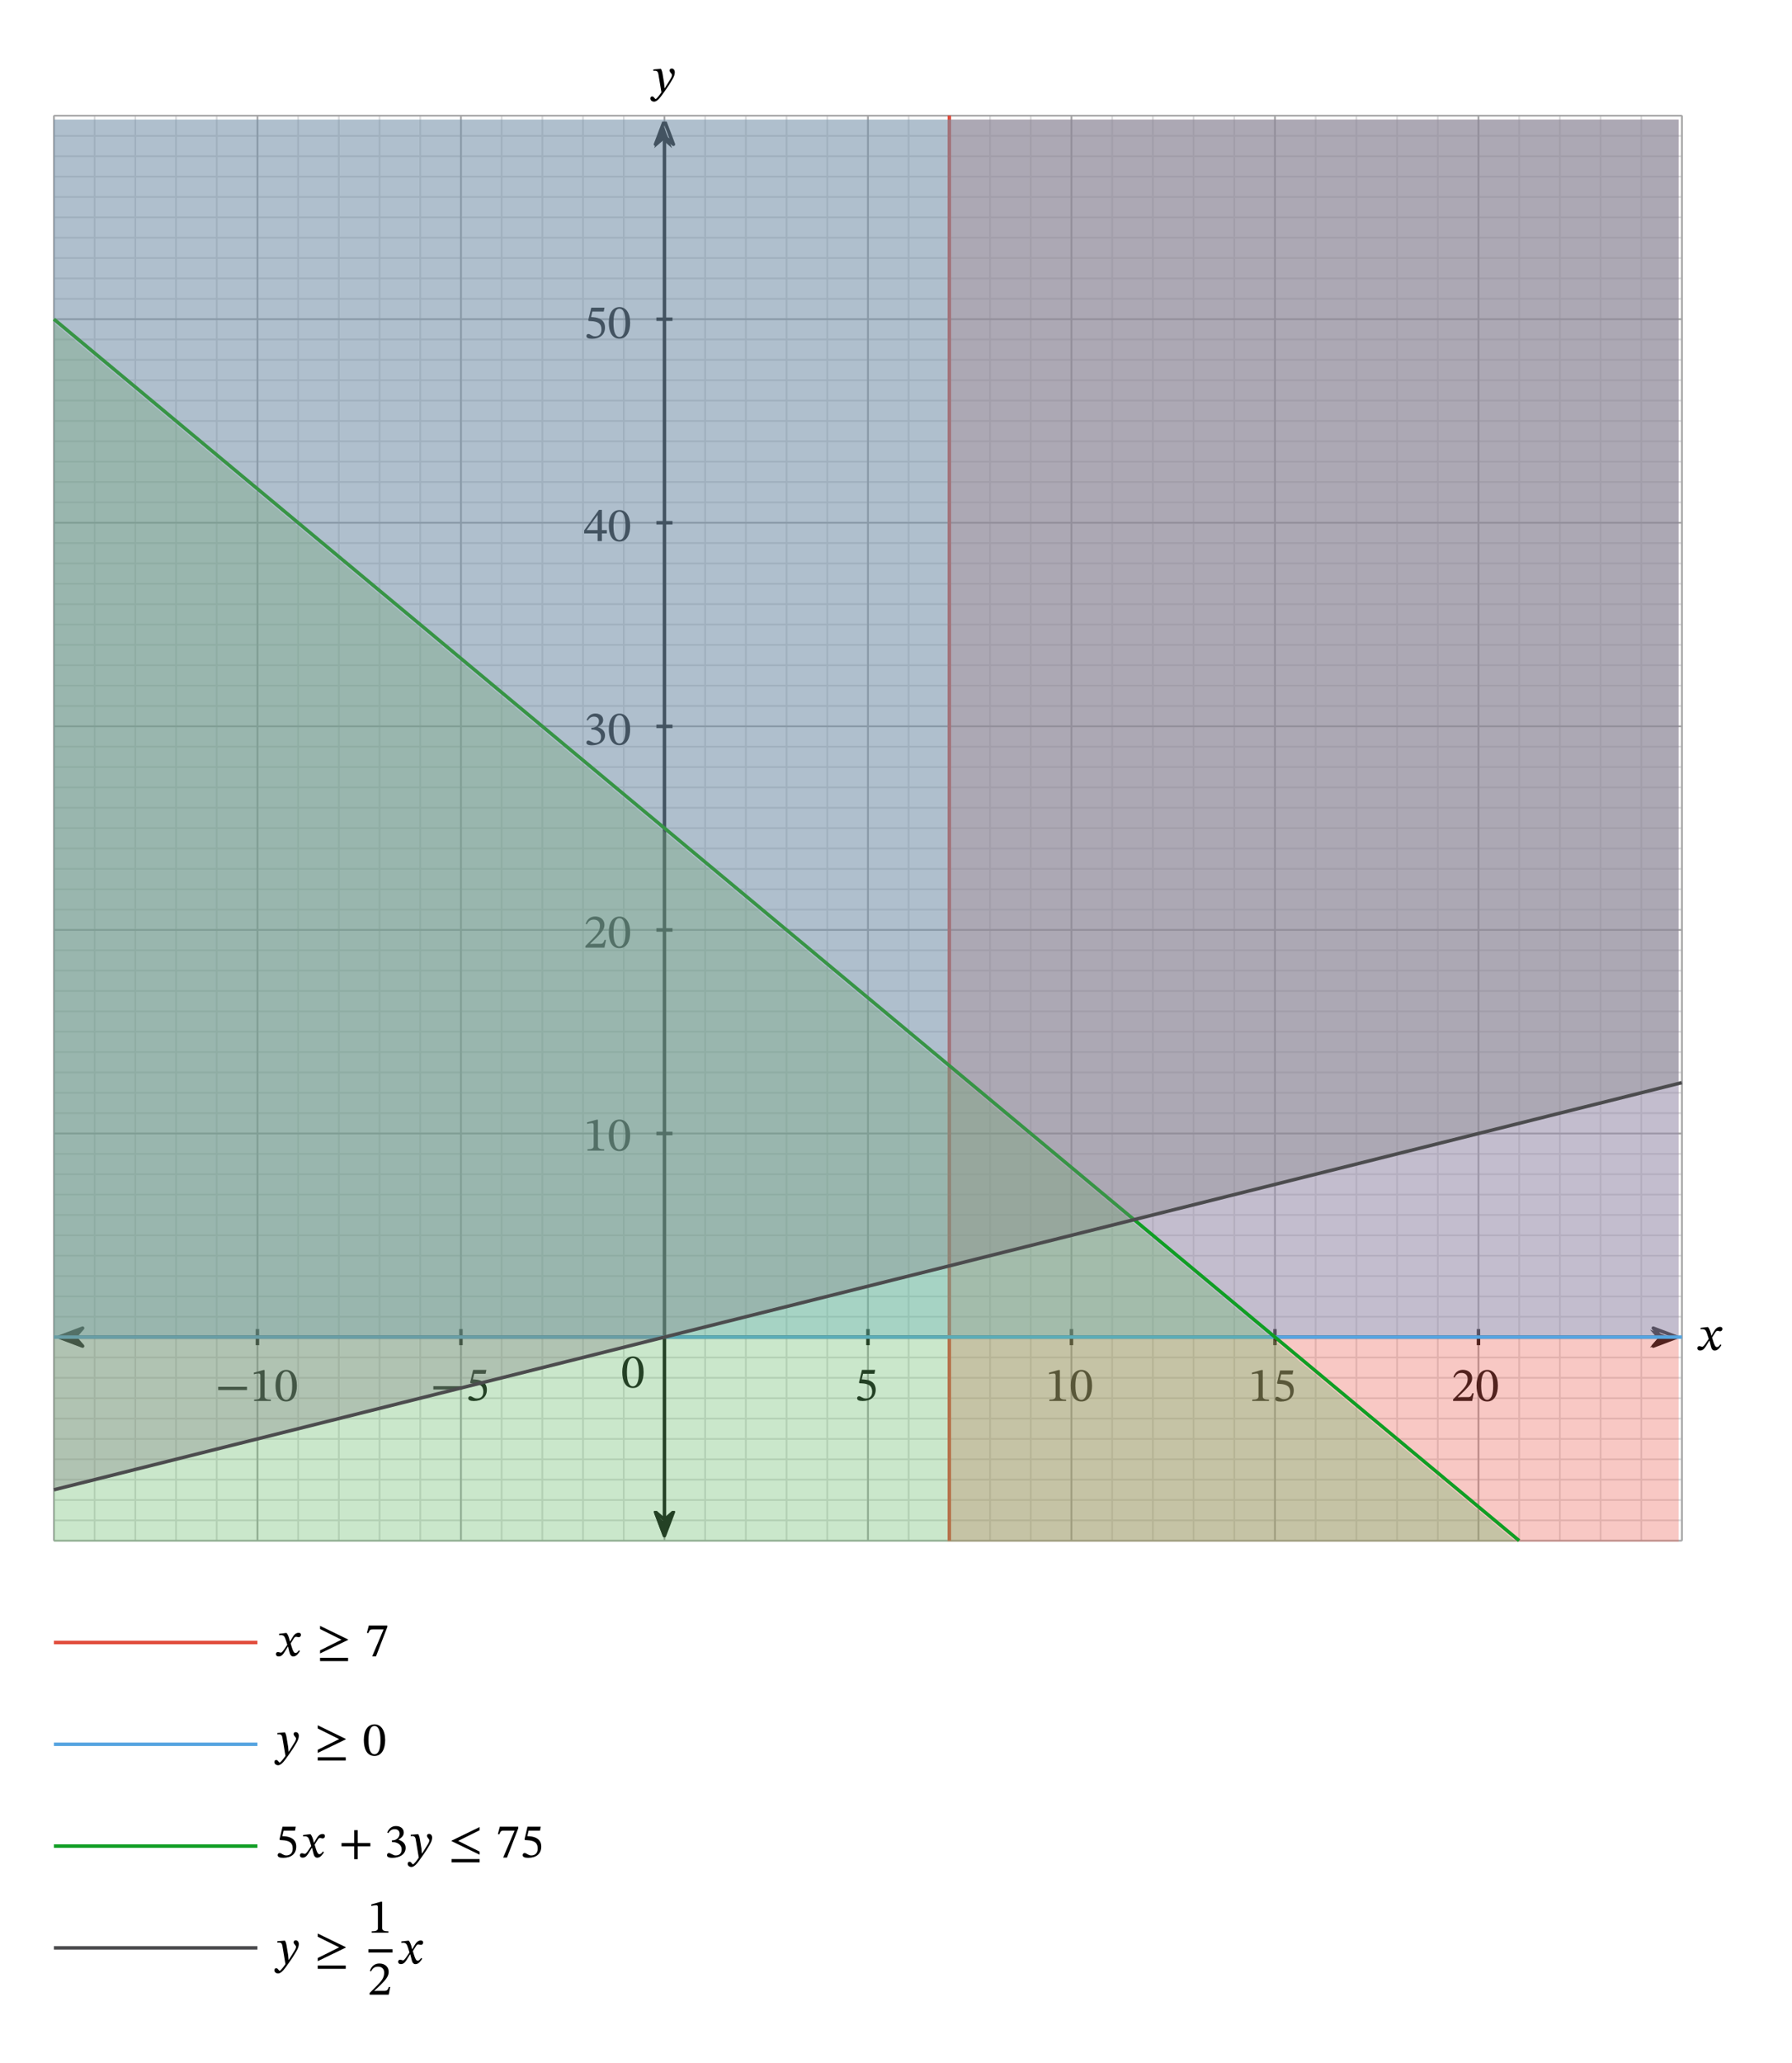 <svg width="412.9pt" height="633.587" viewBox="0 0 412.9 475.19" class="displayed_equation" xmlns="http://www.w3.org/2000/svg" xmlns:xlink="http://www.w3.org/1999/xlink">
  <defs>
    <clipPath id="svg925175137434tikz_00009f">
      <path d="M 1 1 L 6.781 1 L 6.781 8 L 1 8 Z M 1 1" />
    </clipPath>
    <clipPath id="svg925175137434tikz_00009b">
      <path d="M 1 0.316 L 8 0.316 L 8 6 L 1 6 Z M 1 0.316" />
    </clipPath>
    <clipPath id="svg925175137434tikz_00009g">
      <path d="M0 0H7V9H0z" />
    </clipPath>
    <clipPath id="svg925175137434tikz_00009d">
      <path d="M 1 0.316 L 8.762 0.316 L 8.762 6 L 1 6 Z M 1 0.316" />
    </clipPath>
    <clipPath id="svg925175137434tikz_00009c">
      <path d="M0 0H9V7H0z" />
    </clipPath>
    <clipPath id="svg925175137434tikz_00009h">
      <path d="M 1 1 L 6.781 1 L 6.781 8 L 1 8 Z M 1 1" />
    </clipPath>
    <clipPath id="svg925175137434tikz_00009a">
      <path d="M0 0H9V7H0z" />
    </clipPath>
    <clipPath id="svg925175137434tikz_00009e">
      <path d="M0 0H7V9H0z" />
    </clipPath>
    <g id="svg925175137434tikz_00009k" clip-path="url(#svg925175137434tikz_00009e)">
      <path d="M 3.785 6.973 L 5.852 1.504 L 3.785 3.309 L 1.723 1.504" />
      <g clip-path="url(#svg925175137434tikz_00009f)">
        <path d="M 1134.044 899.732 L 1149.381 940.324 L 1134.044 926.929 L 1118.735 940.324 Z M 1134.044 899.732" transform="matrix(.135 0 0 -.135 -149 128.19)" fill="none" stroke-width="5.916" stroke-linejoin="round" stroke="#000" stroke-miterlimit="10" />
      </g>
    </g>
    <g id="svg925175137434tikz_00009j" clip-path="url(#svg925175137434tikz_00009c)">
      <path d="M 7.633 3.312 L 2.164 1.25 L 3.969 3.312 L 2.164 5.379" />
      <g clip-path="url(#svg925175137434tikz_00009d)">
        <path d="M 2862.349 1238.644 L 2821.757 1253.952 L 2835.152 1238.644 L 2821.757 1223.306 Z M 2862.349 1238.644" transform="matrix(.135 0 0 -.135 -378 170.19)" fill="none" stroke-width="5.916" stroke-linejoin="round" stroke="#000" stroke-miterlimit="10" />
      </g>
    </g>
    <g id="svg925175137434tikz_00009i" clip-path="url(#svg925175137434tikz_00009a)">
      <path d="M 1.531 3.312 L 7 5.379 L 5.195 3.312 L 7 1.25" />
      <g clip-path="url(#svg925175137434tikz_00009b)">
        <path d="M 100.435 1238.644 L 141.027 1223.306 L 127.632 1238.644 L 141.027 1253.952 Z M 100.435 1238.644" transform="matrix(.135 0 0 -.135 -12 170.19)" fill="none" stroke-width="5.916" stroke-linejoin="round" stroke="#000" stroke-miterlimit="10" />
      </g>
    </g>
    <g id="svg925175137434tikz_00009l" clip-path="url(#svg925175137434tikz_00009g)">
      <path d="M 3.785 1.668 L 1.723 7.137 L 3.785 5.332 L 5.852 7.137" />
      <g clip-path="url(#svg925175137434tikz_00009h)">
        <path d="M 1134.044 3314.297 L 1118.735 3273.706 L 1134.044 3287.101 L 1149.381 3273.706 Z M 1134.044 3314.297" transform="matrix(.135 0 0 -.135 -149 448.19)" fill="none" stroke-width="5.916" stroke-linejoin="round" stroke="#000" stroke-miterlimit="10" />
      </g>
    </g>
  </defs>
  <path d="M 92.027 926.001 L 2870.786 926.001 M 92.027 960.736 L 2870.786 960.736 M 92.027 995.5 L 2870.786 995.5 M 92.027 1030.206 L 2870.786 1030.206 M 92.027 1064.969 L 2870.786 1064.969 M 92.027 1099.704 L 2870.786 1099.704 M 92.027 1134.439 L 2870.786 1134.439 M 92.027 1169.174 L 2870.786 1169.174 M 92.027 1203.909 L 2870.786 1203.909 M 92.027 1238.644 L 2870.786 1238.644 M 92.027 1273.378 L 2870.786 1273.378 M 92.027 1308.113 L 2870.786 1308.113 M 92.027 1342.848 L 2870.786 1342.848 M 92.027 1377.583 L 2870.786 1377.583 M 92.027 1412.318 L 2870.786 1412.318 M 92.027 1447.053 L 2870.786 1447.053 M 92.027 1481.788 L 2870.786 1481.788 M 92.027 1516.551 L 2870.786 1516.551 M 92.027 1551.257 L 2870.786 1551.257 M 92.027 1586.021 L 2870.786 1586.021 M 92.027 1620.756 L 2870.786 1620.756 M 92.027 1655.491 L 2870.786 1655.491 M 92.027 1690.226 L 2870.786 1690.226 M 92.027 1724.961 L 2870.786 1724.961 M 92.027 1759.695 L 2870.786 1759.695 M 92.027 1794.43 L 2870.786 1794.43 M 92.027 1829.165 L 2870.786 1829.165 M 92.027 1863.9 L 2870.786 1863.9 M 92.027 1898.635 L 2870.786 1898.635 M 92.027 1933.37 L 2870.786 1933.37 M 92.027 1968.104 L 2870.786 1968.104 M 92.027 2002.839 L 2870.786 2002.839 M 92.027 2037.574 L 2870.786 2037.574 M 92.027 2072.309 L 2870.786 2072.309 M 92.027 2107.044 L 2870.786 2107.044 M 92.027 2141.779 L 2870.786 2141.779 M 92.027 2176.543 L 2870.786 2176.543 M 92.027 2211.277 L 2870.786 2211.277 M 92.027 2246.012 L 2870.786 2246.012 M 92.027 2280.747 L 2870.786 2280.747 M 92.027 2315.482 L 2870.786 2315.482 M 92.027 2350.217 L 2870.786 2350.217 M 92.027 2384.952 L 2870.786 2384.952 M 92.027 2419.687 L 2870.786 2419.687 M 92.027 2454.421 L 2870.786 2454.421 M 92.027 2489.156 L 2870.786 2489.156 M 92.027 2523.891 L 2870.786 2523.891 M 92.027 2558.626 L 2870.786 2558.626 M 92.027 2593.361 L 2870.786 2593.361 M 92.027 2628.096 L 2870.786 2628.096 M 92.027 2662.83 L 2870.786 2662.83 M 92.027 2697.594 L 2870.786 2697.594 M 92.027 2732.3 L 2870.786 2732.3 M 92.027 2767.064 L 2870.786 2767.064 M 92.027 2801.799 L 2870.786 2801.799 M 92.027 2836.534 L 2870.786 2836.534 M 92.027 2871.269 L 2870.786 2871.269 M 92.027 2906.003 L 2870.786 2906.003 M 92.027 2940.738 L 2870.786 2940.738 M 92.027 2975.473 L 2870.786 2975.473 M 92.027 3010.208 L 2870.786 3010.208 M 92.027 3044.943 L 2870.786 3044.943 M 92.027 3079.678 L 2870.786 3079.678 M 92.027 3114.413 L 2870.786 3114.413 M 92.027 3149.147 L 2870.786 3149.147 M 92.027 3183.882 L 2870.786 3183.882 M 92.027 3218.617 L 2870.786 3218.617 M 92.027 3253.352 L 2870.786 3253.352 M 92.027 3288.087 L 2870.786 3288.087 M 92.027 891.295 L 92.027 3322.706 M 161.497 891.295 L 161.497 3322.706 M 230.966 891.295 L 230.966 3322.706 M 300.436 891.295 L 300.436 3322.706 M 369.906 891.295 L 369.906 3322.706 M 439.376 891.295 L 439.376 3322.706 M 508.845 891.295 L 508.845 3322.706 M 578.315 891.295 L 578.315 3322.706 M 647.785 891.295 L 647.785 3322.706 M 717.254 891.295 L 717.254 3322.706 M 786.724 891.295 L 786.724 3322.706 M 856.194 891.295 L 856.194 3322.706 M 925.634 891.295 L 925.634 3322.706 M 995.104 891.295 L 995.104 3322.706 M 1064.603 891.295 L 1064.603 3322.706 M 1134.044 891.295 L 1134.044 3322.706 M 1203.513 891.295 L 1203.513 3322.706 M 1272.983 891.295 L 1272.983 3322.706 M 1342.453 891.295 L 1342.453 3322.706 M 1411.922 891.295 L 1411.922 3322.706 M 1481.392 891.295 L 1481.392 3322.706 M 1550.862 891.295 L 1550.862 3322.706 M 1620.331 891.295 L 1620.331 3322.706 M 1689.801 891.295 L 1689.801 3322.706 M 1759.271 891.295 L 1759.271 3322.706 M 1828.741 891.295 L 1828.741 3322.706 M 1898.21 891.295 L 1898.21 3322.706 M 1967.68 891.295 L 1967.68 3322.706 M 2037.121 891.295 L 2037.121 3322.706 M 2106.59 891.295 L 2106.59 3322.706 M 2176.06 891.295 L 2176.06 3322.706 M 2245.53 891.295 L 2245.53 3322.706 M 2315 891.295 L 2315 3322.706 M 2384.469 891.295 L 2384.469 3322.706 M 2453.939 891.295 L 2453.939 3322.706 M 2523.409 891.295 L 2523.409 3322.706 M 2592.878 891.295 L 2592.878 3322.706 M 2662.348 891.295 L 2662.348 3322.706 M 2731.818 891.295 L 2731.818 3322.706 M 2801.287 891.295 L 2801.287 3322.706 M 2870.757 891.295 L 2870.757 3322.706" transform="matrix(.135 0 0 -.135 0 475.19)" fill="none" stroke-width="2.958" stroke-linejoin="round" stroke="#dbdbdc" stroke-miterlimit="10" />
  <path d="M 92.027 891.295 L 2870.786 891.295 M 92.027 1238.644 L 2870.786 1238.644 M 92.027 1585.992 L 2870.786 1585.992 M 92.027 1933.341 L 2870.786 1933.341 M 92.027 2280.689 L 2870.786 2280.689 M 92.027 2628.009 L 2870.786 2628.009 M 92.027 2975.357 L 2870.786 2975.357 M 92.027 3322.59 L 2870.786 3322.59 M 92.027 891.295 L 92.027 3322.706 M 439.376 891.295 L 439.376 3322.706 M 786.695 891.295 L 786.695 3322.706 M 1134.044 891.295 L 1134.044 3322.706 M 1481.392 891.295 L 1481.392 3322.706 M 1828.741 891.295 L 1828.741 3322.706 M 2176.089 891.295 L 2176.089 3322.706 M 2523.438 891.295 L 2523.438 3322.706 M 2870.67 891.295 L 2870.67 3322.706" transform="matrix(.135 0 0 -.135 0 475.19)" fill="none" stroke-width="2.958" stroke-linejoin="round" stroke="#a5a5a6" stroke-miterlimit="10" />
  <path d="M 439.376 1224.871 L 439.376 1252.416" transform="matrix(.135 0 0 -.135 0 475.19)" fill="none" stroke-width="5.916" stroke-linejoin="round" stroke="#000" stroke-miterlimit="10" />
  <path d="M50.27 320.172L56.914 320.172 56.914 319.414 50.27 319.414zM62.41 322.68L62.41 322.367C61.387 322.367 60.973 322.168 60.973 321.621L60.973 315.555 60.648 315.555 58.488 316.168 58.488 316.539C58.832 316.426 59.402 316.359 59.625 316.359 59.902 316.359 59.992 316.516 59.992 316.906L59.992 321.621C59.992 322.18 59.602 322.367 58.555 322.367L58.555 322.68 62.41 322.68M68.402 319.145C68.402 316.848 67.402 315.523 65.965 315.523 64.348 315.523 63.488 316.996 63.488 319.113 63.488 321.086 64.145 322.805 65.941 322.805 67.688 322.805 68.402 321.051 68.402 319.145zM67.324 319.215C67.324 321.355 66.82 322.402 65.941 322.402 65.047 322.402 64.559 321.332 64.559 319.168 64.559 316.961 65.047 315.902 65.93 315.902 66.844 315.902 67.324 316.949 67.324 319.215" />
  <path d="M 786.724 1224.871 L 786.724 1252.416" transform="matrix(.135 0 0 -.135 0 475.19)" fill="none" stroke-width="5.916" stroke-linejoin="round" stroke="#000" stroke-miterlimit="10" />
  <path d="M99.848 320.039L106.492 320.039 106.492 319.277 99.848 319.277zM111.891 316.426L112.07 315.523 109.016 315.523 108.324 318.434 108.457 318.598C108.613 318.598 108.668 318.598 108.957 318.621 110.496 318.699 111.367 319.156 111.367 320.551 111.367 321.711 110.664 322.133 109.875 322.133 109.16 322.133 108.793 321.586 108.344 321.586 108.066 321.586 107.898 321.812 107.898 322.066 107.898 322.477 108.324 322.691 109.18 322.691 110.953 322.691 112.18 321.82 112.18 320.102 112.18 318.355 110.809 317.828 109.496 317.73L108.969 317.695 109.27 316.426 111.891 316.426" />
  <path d="M 1481.392 1224.871 L 1481.392 1252.416" transform="matrix(.135 0 0 -.135 0 475.19)" fill="none" stroke-width="5.916" stroke-linejoin="round" stroke="#000" stroke-miterlimit="10" />
  <path d="M 201.484 316.426 L 201.66 315.523 L 198.609 315.523 L 197.918 318.434 L 198.051 318.598 C 198.203 318.598 198.262 318.598 198.551 318.621 C 200.09 318.699 200.957 319.156 200.957 320.551 C 200.957 321.711 200.258 322.133 199.465 322.133 C 198.75 322.133 198.383 321.586 197.938 321.586 C 197.66 321.586 197.492 321.812 197.492 322.066 C 197.492 322.477 197.918 322.691 198.773 322.691 C 200.547 322.691 201.773 321.82 201.773 320.102 C 201.773 318.355 200.402 317.828 199.086 317.73 L 198.562 317.695 L 198.863 316.426 L 201.484 316.426" />
  <path d="M 1828.741 1224.871 L 1828.741 1252.416" transform="matrix(.135 0 0 -.135 0 475.19)" fill="none" stroke-width="5.916" stroke-linejoin="round" stroke="#000" stroke-miterlimit="10" />
  <path d="M245.641 322.68L245.641 322.367C244.613 322.367 244.203 322.168 244.203 321.621L244.203 315.555 243.879 315.555 241.715 316.168 241.715 316.539C242.062 316.426 242.629 316.359 242.852 316.359 243.129 316.359 243.223 316.516 243.223 316.906L243.223 321.621C243.223 322.18 242.828 322.367 241.785 322.367L241.785 322.68 245.641 322.68M251.629 319.145C251.629 316.848 250.629 315.523 249.191 315.523 247.574 315.523 246.715 316.996 246.715 319.113 246.715 321.086 247.371 322.805 249.168 322.805 250.918 322.805 251.629 321.051 251.629 319.145zM250.551 319.215C250.551 321.355 250.047 322.402 249.168 322.402 248.273 322.402 247.785 321.332 247.785 319.168 247.785 316.961 248.273 315.902 249.156 315.902 250.07 315.902 250.551 316.949 250.551 319.215" />
  <path d="M 2176.06 1224.871 L 2176.06 1252.416" transform="matrix(.135 0 0 -.135 0 475.19)" fill="none" stroke-width="5.916" stroke-linejoin="round" stroke="#000" stroke-miterlimit="10" />
  <path d="M292.391 322.68L292.391 322.367C291.363 322.367 290.953 322.168 290.953 321.621L290.953 315.555 290.625 315.555 288.465 316.168 288.465 316.539C288.812 316.426 289.379 316.359 289.602 316.359 289.879 316.359 289.973 316.516 289.973 316.906L289.973 321.621C289.973 322.18 289.578 322.367 288.535 322.367L288.535 322.68 292.391 322.68M297.812 316.562L297.992 315.656 294.938 315.656 294.246 318.566 294.379 318.734C294.535 318.734 294.59 318.734 294.879 318.754 296.418 318.832 297.289 319.289 297.289 320.684 297.289 321.844 296.586 322.27 295.797 322.27 295.082 322.27 294.715 321.723 294.266 321.723 293.988 321.723 293.82 321.945 293.82 322.199 293.82 322.613 294.246 322.824 295.102 322.824 296.875 322.824 298.102 321.957 298.102 320.238 298.102 318.488 296.73 317.965 295.418 317.863L294.891 317.828 295.191 316.562 297.812 316.562" />
  <path d="M 2523.409 1224.871 L 2523.409 1252.416" transform="matrix(.135 0 0 -.135 0 475.19)" fill="none" stroke-width="5.916" stroke-linejoin="round" stroke="#000" stroke-miterlimit="10" />
  <path d="M339.562 320.898L339.238 320.898C338.984 321.566 338.84 321.801 338.246 321.801L336.699 321.801 335.918 321.836 335.918 321.777 337.387 320.383C338.57 319.191 339.207 318.422 339.207 317.43 339.207 316.258 338.324 315.504 337.066 315.504 335.984 315.504 335.227 316.125 334.879 317.207L335.148 317.316C335.562 316.484 336.051 316.227 336.773 316.227 337.633 316.227 338.168 316.762 338.168 317.598 338.168 318.766 337.609 319.469 336.508 320.605L334.812 322.301 334.812 322.68 339.207 322.68 339.562 320.898M345.129 319.145C345.129 316.848 344.129 315.523 342.691 315.523 341.074 315.523 340.215 316.996 340.215 319.113 340.215 321.086 340.871 322.805 342.668 322.805 344.418 322.805 345.129 321.051 345.129 319.145zM344.051 319.215C344.051 321.355 343.547 322.402 342.668 322.402 341.773 322.402 341.285 321.332 341.285 319.168 341.285 316.961 341.773 315.902 342.656 315.902 343.57 315.902 344.051 316.949 344.051 319.215" />
  <path d="M 1120.271 1585.992 L 1147.816 1585.992" transform="matrix(.135 0 0 -.135 0 475.19)" fill="none" stroke-width="5.916" stroke-linejoin="round" stroke="#000" stroke-miterlimit="10" />
  <path d="M139.207 265.016L139.207 264.707C138.18 264.707 137.77 264.504 137.77 263.957L137.77 257.895 137.445 257.895 135.281 258.508 135.281 258.875C135.629 258.762 136.195 258.695 136.418 258.695 136.695 258.695 136.789 258.855 136.789 259.242L136.789 263.957C136.789 264.516 136.395 264.707 135.352 264.707L135.352 265.016 139.207 265.016M145.195 261.484C145.195 259.188 144.195 257.859 142.758 257.859 141.141 257.859 140.281 259.332 140.281 261.449 140.281 263.422 140.938 265.141 142.734 265.141 144.484 265.141 145.195 263.391 145.195 261.484zM144.117 261.551C144.117 263.691 143.613 264.738 142.734 264.738 141.84 264.738 141.352 263.668 141.352 261.508 141.352 259.297 141.84 258.238 142.723 258.238 143.637 258.238 144.117 259.289 144.117 261.551" />
  <path d="M 1120.271 1933.312 L 1147.816 1933.312" transform="matrix(.135 0 0 -.135 0 475.19)" fill="none" stroke-width="5.916" stroke-linejoin="round" stroke="#000" stroke-miterlimit="10" />
  <path d="M139.629 216.484L139.309 216.484C139.051 217.152 138.906 217.387 138.312 217.387L136.766 217.387 135.984 217.422 135.984 217.363 137.453 215.969C138.637 214.781 139.273 214.008 139.273 213.016 139.273 211.848 138.391 211.09 137.133 211.09 136.051 211.09 135.293 211.711 134.945 212.793L135.215 212.906C135.629 212.07 136.117 211.812 136.84 211.812 137.699 211.812 138.234 212.348 138.234 213.184 138.234 214.355 137.68 215.059 136.574 216.195L134.879 217.891 134.879 218.266 139.273 218.266 139.629 216.484M145.195 214.734C145.195 212.438 144.195 211.109 142.758 211.109 141.141 211.109 140.281 212.582 140.281 214.699 140.281 216.672 140.938 218.391 142.734 218.391 144.484 218.391 145.195 216.641 145.195 214.734zM144.117 214.801C144.117 216.941 143.613 217.988 142.734 217.988 141.84 217.988 141.352 216.918 141.352 214.758 141.352 212.547 141.84 211.488 142.723 211.488 143.637 211.488 144.117 212.539 144.117 214.801" />
  <path d="M 1120.271 2280.66 L 1147.816 2280.66" transform="matrix(.135 0 0 -.135 0 475.19)" fill="none" stroke-width="5.916" stroke-linejoin="round" stroke="#000" stroke-miterlimit="10" />
  <path d="M135.414 165.969C135.793 165.375 136.207 165.062 136.875 165.062 137.566 165.062 138.012 165.441 138.012 166.098 138.012 167 137.223 167.617 136.461 167.617L136.254 167.617 136.254 168.039 136.473 168.039C137.543 168.039 138.492 168.695 138.492 169.691 138.492 170.785 137.812 171.105 137.109 171.105 136.84 171.105 136.688 171.062 136.207 170.812 135.816 170.613 135.727 170.559 135.551 170.559 135.258 170.559 135.113 170.812 135.113 171.051 135.113 171.34 135.359 171.664 136.363 171.664 137.992 171.664 139.406 170.883 139.406 169.355 139.406 168.363 138.66 167.773 137.77 167.492L137.77 167.457C138.469 167.016 138.973 166.602 138.973 165.832 138.973 164.984 138.312 164.34 137.176 164.34 136.262 164.34 135.57 164.852 135.16 165.82L135.414 165.969M145.195 167.984C145.195 165.688 144.195 164.359 142.758 164.359 141.141 164.359 140.281 165.832 140.281 167.949 140.281 169.922 140.938 171.641 142.734 171.641 144.484 171.641 145.195 169.891 145.195 167.984zM144.117 168.051C144.117 170.191 143.613 171.238 142.734 171.238 141.84 171.238 141.352 170.168 141.352 168.008 141.352 165.797 141.84 164.738 142.723 164.738 143.637 164.738 144.117 165.789 144.117 168.051" />
  <path d="M 1120.271 2628.009 L 1147.816 2628.009" transform="matrix(.135 0 0 -.135 0 475.19)" fill="none" stroke-width="5.916" stroke-linejoin="round" stroke="#000" stroke-miterlimit="10" />
  <path d="M139.82 122.871L139.82 122.102 138.68 122.102 138.68 117.441 138 117.441 134.602 122.172 134.602 122.871 137.691 122.871 137.691 124.633 138.68 124.633 138.68 122.871zM137.691 122.102L135.215 122.102 135.215 122.059 137.645 118.66 137.691 118.66 137.691 122.102M145.195 121.098C145.195 118.801 144.195 117.477 142.758 117.477 141.141 117.477 140.281 118.949 140.281 121.066 140.281 123.039 140.938 124.754 142.734 124.754 144.484 124.754 145.195 123.004 145.195 121.098zM144.117 121.168C144.117 123.309 143.613 124.355 142.734 124.355 141.84 124.355 141.352 123.281 141.352 121.121 141.352 118.914 141.84 117.855 142.723 117.855 143.637 117.855 144.117 118.902 144.117 121.168" />
  <path d="M 1120.271 2975.328 L 1147.816 2975.328" transform="matrix(.135 0 0 -.135 0 475.19)" fill="none" stroke-width="5.916" stroke-linejoin="round" stroke="#000" stroke-miterlimit="10" />
  <path d="M139.105 71.766L139.285 70.859 136.23 70.859 135.539 73.77 135.672 73.938C135.828 73.938 135.883 73.938 136.172 73.957 137.711 74.035 138.582 74.492 138.582 75.887 138.582 77.047 137.879 77.473 137.086 77.473 136.375 77.473 136.008 76.926 135.559 76.926 135.281 76.926 135.113 77.148 135.113 77.402 135.113 77.816 135.539 78.027 136.395 78.027 138.168 78.027 139.395 77.156 139.395 75.441 139.395 73.691 138.023 73.168 136.711 73.066L136.184 73.031 136.484 71.766 139.105 71.766M145.195 74.348C145.195 72.051 144.195 70.727 142.758 70.727 141.141 70.727 140.281 72.199 140.281 74.316 140.281 76.289 140.938 78.004 142.734 78.004 144.484 78.004 145.195 76.254 145.195 74.348zM144.117 74.418C144.117 76.559 143.613 77.605 142.734 77.605 141.84 77.605 141.352 76.531 141.352 74.371 141.352 72.164 141.84 71.105 142.723 71.105 143.637 71.105 144.117 72.152 144.117 74.418" />
  <path d="M 129.11 1238.644 L 2833.674 1238.644" transform="matrix(.135 0 0 -.135 0 475.19)" fill="none" stroke-width="5.916" stroke-linejoin="round" stroke="#000" stroke-miterlimit="10" />
  <use xlink:href="#svg925175137434tikz_00009i" transform="translate(12 305)" />
  <use xlink:href="#svg925175137434tikz_00009j" transform="translate(378 305)" />
  <path d="M 394.352 307.637 L 394.316 307.637 L 394.184 307.066 C 394.027 306.469 393.816 305.977 393.551 305.664 L 393.383 305.664 L 391.832 305.844 L 391.832 306.176 C 391.832 306.176 392 306.141 392.176 306.141 C 392.914 306.133 393.105 306.434 393.402 307.371 L 393.715 308.383 L 392.914 309.555 C 392.477 310.176 392.277 310.191 392.234 310.191 C 392.043 310.191 391.777 310.047 391.531 310.047 C 391.262 310.047 391.098 310.289 391.098 310.512 C 391.098 310.793 391.262 311.059 391.742 311.059 C 392.414 311.059 392.777 310.535 393.137 309.957 L 393.852 308.797 L 393.895 308.797 L 394.172 309.922 C 394.328 310.648 394.574 311.07 395.09 311.07 C 395.848 311.07 396.312 310.312 396.637 309.82 L 396.402 309.645 C 396.102 310.047 395.891 310.27 395.602 310.27 C 395.254 310.27 395.031 309.855 394.719 308.832 L 394.484 308.07 L 395.168 306.992 C 395.355 306.68 395.512 306.52 395.77 306.52 C 395.91 306.52 396.168 306.633 396.348 306.633 C 396.648 306.633 396.859 306.379 396.859 306.109 C 396.859 305.797 396.727 305.617 396.305 305.617 C 395.645 305.617 395.199 306.164 394.898 306.699 L 394.352 307.637" />
  <path d="M 1134.044 928.407 L 1134.044 3285.622" transform="matrix(.135 0 0 -.135 0 475.19)" fill="none" stroke-width="5.916" stroke-linejoin="round" stroke="#000" stroke-miterlimit="10" />
  <use xlink:href="#svg925175137434tikz_00009k" transform="translate(149 347)" />
  <use xlink:href="#svg925175137434tikz_00009l" transform="translate(149 27)" />
  <path d="M152.75 17.539C152.613 16.648 152.535 16.293 152.293 15.867L152.125 15.867 150.543 15.992 150.543 16.312C150.543 16.312 150.777 16.293 150.93 16.293 151.609 16.293 151.664 16.836 151.746 17.34L152.402 21.266C152.09 21.742 151.285 22.801 151.078 22.801 150.828 22.801 150.707 22.211 150.285 22.211 150.027 22.211 149.848 22.355 149.848 22.691 149.848 23.102 150.242 23.414 150.707 23.414 151.555 23.414 152.336 22.156 153.172 20.996 153.754 20.191 154.387 19.234 154.988 18.176 155.348 17.574 155.48 17.074 155.48 16.637 155.48 16.156 155.191 15.789 154.777 15.789 154.453 15.789 154.285 15.992 154.285 16.223 154.285 16.648 154.832 16.961 154.832 17.25 154.832 17.52 154.734 17.785 154.465 18.223L153.184 20.285 153.117 20.285 153.016 19.168 152.75 17.539M148.297 316.047C148.297 313.75 147.293 312.422 145.855 312.422 144.238 312.422 143.379 313.895 143.379 316.016 143.379 317.988 144.035 319.703 145.832 319.703 147.582 319.703 148.297 317.953 148.297 316.047zM147.215 316.113C147.215 318.254 146.711 319.305 145.832 319.305 144.941 319.305 144.449 318.23 144.449 316.07 144.449 313.863 144.941 312.805 145.82 312.805 146.734 312.805 147.215 313.852 147.215 316.113" />
  <path d="M 218.301 355.109 L 386.77 355.109 L 386.77 27.535 L 218.301 27.535 Z M 218.301 355.109" fill="#ec6258" fill-opacity=".35" />
  <path d="M 1620.331 891.295 L 1620.331 3322.706" transform="matrix(.135 0 0 -.135 0 475.19)" fill="none" stroke-width="5.916" stroke-linejoin="round" stroke="#e14b3b" stroke-miterlimit="10" />
  <path d="M 12.398 308.312 L 386.77 308.312 L 386.77 27.535 L 12.398 27.535 Z M 12.398 308.312" fill="#62aadf" fill-opacity=".35" />
  <path d="M 92.027 1238.644 L 2870.786 1238.644" transform="matrix(.135 0 0 -.135 0 475.19)" fill="none" stroke-width="5.916" stroke-linejoin="round" stroke="#55a4e0" stroke-miterlimit="10" />
  <path d="M 12.402 74.332 L 15.781 77.145 L 16.453 77.707 L 19.832 80.52 L 20.504 81.082 L 21.18 81.645 L 21.855 82.211 L 22.531 82.77 L 23.207 83.336 L 23.883 83.895 L 24.559 84.461 L 25.23 85.02 L 25.906 85.582 L 26.582 86.148 L 29.285 88.398 L 29.957 88.961 L 33.336 91.773 L 34.008 92.336 L 38.062 95.711 L 38.734 96.277 L 39.41 96.836 L 40.086 97.402 L 40.762 97.961 L 41.438 98.527 L 42.109 99.09 L 46.164 102.465 L 46.836 103.027 L 50.891 106.402 L 51.562 106.965 L 52.914 108.09 L 53.59 108.656 L 54.266 109.215 L 54.941 109.781 L 55.613 110.344 L 59.668 113.719 L 60.34 114.281 L 64.395 117.656 L 65.066 118.219 L 68.445 121.031 L 69.117 121.594 L 69.793 122.156 L 70.469 122.723 L 71.145 123.281 L 71.82 123.848 L 73.172 124.973 L 73.844 125.535 L 77.223 128.348 L 77.895 128.91 L 81.273 131.723 L 81.945 132.285 L 83.297 133.41 L 83.973 133.977 L 84.648 134.535 L 85.324 135.102 L 86 135.664 L 86.672 136.227 L 90.727 139.602 L 91.398 140.164 L 94.777 142.977 L 95.449 143.539 L 99.504 146.914 L 100.176 147.477 L 100.852 148.043 L 103.555 150.293 L 104.227 150.855 L 107.605 153.668 L 108.277 154.23 L 112.332 157.605 L 113.004 158.172 L 113.68 158.73 L 114.355 159.297 L 115.031 159.855 L 115.707 160.422 L 116.383 160.98 L 117.055 161.547 L 121.109 164.922 L 121.781 165.484 L 125.836 168.859 L 126.508 169.422 L 128.535 171.109 L 129.211 171.676 L 129.883 172.238 L 131.234 173.363 L 131.91 173.922 L 132.586 174.488 L 133.938 175.613 L 134.609 176.176 L 138.664 179.551 L 139.336 180.113 L 143.391 183.488 L 144.062 184.051 L 144.738 184.617 L 145.414 185.176 L 146.09 185.742 L 147.441 186.867 L 148.113 187.43 L 152.168 190.805 L 152.84 191.367 L 156.219 194.18 L 156.891 194.742 L 157.566 195.305 L 158.242 195.871 L 158.918 196.43 L 159.594 196.996 L 160.945 198.121 L 161.617 198.684 L 164.996 201.496 L 165.668 202.059 L 168.371 204.309 L 169.043 204.871 L 169.723 205.434 L 170.395 205.996 L 174.449 209.371 L 175.121 209.938 L 175.797 210.496 L 176.473 211.062 L 177.824 212.188 L 178.496 212.75 L 181.875 215.562 L 182.547 216.125 L 183.227 216.688 L 183.898 217.25 L 187.277 220.062 L 187.949 220.625 L 188.625 221.191 L 189.301 221.75 L 189.977 222.316 L 190.652 222.875 L 191.324 223.441 L 192.004 224.004 L 192.676 224.566 L 194.703 226.254 L 195.375 226.816 L 196.055 227.379 L 196.727 227.941 L 200.781 231.316 L 201.453 231.879 L 203.48 233.566 L 204.156 234.133 L 204.828 234.691 L 205.504 235.258 L 206.18 235.816 L 206.855 236.383 L 207.531 236.941 L 208.207 237.508 L 208.879 238.07 L 209.559 238.633 L 210.23 239.195 L 213.609 242.008 L 214.281 242.57 L 216.984 244.82 L 217.656 245.383 L 219.684 247.07 L 220.359 247.637 L 221.711 248.762 L 222.383 249.324 L 225.762 252.137 L 226.434 252.699 L 227.113 253.262 L 227.785 253.824 L 230.488 256.074 L 231.16 256.637 L 231.836 257.199 L 232.512 257.766 L 233.188 258.324 L 233.863 258.891 L 234.539 259.449 L 235.211 260.016 L 235.891 260.578 L 236.562 261.141 L 239.941 263.953 L 240.613 264.516 L 243.316 266.766 L 243.988 267.328 L 248.043 270.703 L 248.715 271.266 L 249.395 271.832 L 250.066 272.391 L 250.742 272.957 L 252.094 274.082 L 252.766 274.645 L 256.82 278.02 L 257.492 278.582 L 261.547 281.957 L 262.219 282.52 L 262.895 283.086 L 263.57 283.645 L 264.246 284.211 L 264.922 284.77 L 265.598 285.336 L 266.27 285.898 L 270.324 289.273 L 270.996 289.836 L 274.375 292.648 L 275.047 293.211 L 279.102 296.586 L 279.773 297.152 L 280.449 297.711 L 281.125 298.277 L 283.152 299.965 L 283.824 300.527 L 287.879 303.902 L 288.551 304.465 L 291.93 307.277 L 292.602 307.84 L 293.277 308.406 L 293.953 308.965 L 294.629 309.531 L 296.656 311.219 L 297.328 311.781 L 300.707 314.594 L 301.379 315.156 L 305.434 318.531 L 306.105 319.094 L 306.781 319.66 L 307.457 320.219 L 308.133 320.785 L 308.809 321.344 L 309.484 321.906 L 310.156 322.473 L 310.832 323.031 L 311.508 323.598 L 314.211 325.848 L 314.883 326.41 L 318.262 329.223 L 318.934 329.785 L 322.988 333.16 L 323.66 333.727 L 324.336 334.285 L 325.012 334.852 L 325.688 335.41 L 326.363 335.977 L 327.715 337.102 L 328.387 337.664 L 331.766 340.477 L 332.438 341.039 L 336.492 344.414 L 337.164 344.977 L 338.516 346.102 L 339.191 346.668 L 340.543 347.793 L 341.215 348.355 L 345.27 351.73 L 345.941 352.293 L 349.32 355.105 L 386.758 355.109 L 12.402 355.109" fill="#69ba6c" fill-opacity=".35" />
  <path d="M 92.056 2975.357 L 117.136 2954.481 L 122.123 2950.306 L 147.203 2929.431 L 152.19 2925.255 L 157.206 2921.08 L 162.222 2916.876 L 167.238 2912.73 L 172.254 2908.526 L 177.27 2904.38 L 182.285 2900.176 L 187.272 2896.029 L 192.288 2891.854 L 197.304 2887.65 L 217.368 2870.95 L 222.355 2866.775 L 247.435 2845.899 L 252.422 2841.724 L 282.518 2816.673 L 287.505 2812.469 L 292.521 2808.323 L 297.537 2804.118 L 302.553 2799.972 L 307.569 2795.768 L 312.556 2791.593 L 342.651 2766.542 L 347.638 2762.367 L 377.734 2737.316 L 382.721 2733.141 L 392.753 2724.791 L 397.769 2720.587 L 402.785 2716.44 L 407.801 2712.236 L 412.788 2708.061 L 442.884 2683.01 L 447.871 2678.835 L 477.967 2653.784 L 482.954 2649.609 L 508.033 2628.734 L 513.02 2624.558 L 518.036 2620.383 L 523.052 2616.179 L 528.068 2612.033 L 533.084 2607.829 L 543.116 2599.479 L 548.103 2595.303 L 573.183 2574.428 L 578.17 2570.253 L 603.25 2549.377 L 608.237 2545.202 L 618.269 2536.851 L 623.285 2532.647 L 628.301 2528.501 L 633.317 2524.297 L 638.333 2520.122 L 643.32 2515.947 L 673.415 2490.896 L 678.402 2486.721 L 703.482 2465.845 L 708.469 2461.67 L 738.565 2436.619 L 743.552 2432.444 L 748.568 2428.24 L 768.632 2411.539 L 773.619 2407.364 L 798.699 2386.488 L 803.686 2382.313 L 833.781 2357.262 L 838.768 2353.058 L 843.784 2348.912 L 848.8 2344.708 L 853.816 2340.562 L 858.832 2336.358 L 863.848 2332.212 L 868.835 2328.007 L 898.931 2302.957 L 903.918 2298.781 L 934.014 2273.731 L 939.001 2269.555 L 954.049 2257.03 L 959.065 2252.826 L 964.052 2248.651 L 974.084 2240.3 L 979.099 2236.154 L 984.115 2231.95 L 994.147 2223.6 L 999.134 2219.425 L 1029.23 2194.374 L 1034.217 2190.199 L 1064.313 2165.148 L 1069.3 2160.973 L 1074.316 2156.769 L 1079.332 2152.622 L 1084.348 2148.418 L 1094.38 2140.068 L 1099.367 2135.893 L 1129.463 2110.842 L 1134.45 2106.667 L 1159.529 2085.791 L 1164.516 2081.616 L 1169.532 2077.441 L 1174.548 2073.237 L 1179.564 2069.091 L 1184.58 2064.887 L 1194.612 2056.536 L 1199.599 2052.361 L 1224.679 2031.485 L 1229.666 2027.31 L 1249.73 2010.61 L 1254.717 2006.435 L 1259.762 2002.259 L 1264.749 1998.084 L 1294.844 1973.033 L 1299.831 1968.829 L 1304.847 1964.683 L 1309.863 1960.479 L 1319.895 1952.129 L 1324.882 1947.954 L 1349.962 1927.078 L 1354.949 1922.903 L 1359.994 1918.728 L 1364.981 1914.552 L 1390.061 1893.677 L 1395.048 1889.502 L 1400.064 1885.298 L 1405.08 1881.151 L 1410.096 1876.947 L 1415.112 1872.801 L 1420.099 1868.597 L 1425.144 1864.422 L 1430.131 1860.247 L 1445.179 1847.721 L 1450.166 1843.546 L 1455.21 1839.371 L 1460.197 1835.196 L 1490.293 1810.145 L 1495.28 1805.97 L 1510.328 1793.444 L 1515.344 1789.24 L 1520.331 1785.094 L 1525.347 1780.89 L 1530.363 1776.744 L 1535.379 1772.54 L 1540.395 1768.394 L 1545.411 1764.189 L 1550.398 1760.014 L 1555.443 1755.839 L 1560.43 1751.664 L 1585.51 1730.788 L 1590.497 1726.613 L 1610.561 1709.913 L 1615.547 1705.737 L 1630.595 1693.212 L 1635.611 1689.008 L 1645.643 1680.658 L 1650.63 1676.483 L 1675.71 1655.607 L 1680.697 1651.432 L 1685.742 1647.257 L 1690.729 1643.081 L 1710.793 1626.381 L 1715.78 1622.206 L 1720.796 1618.031 L 1725.812 1613.826 L 1730.828 1609.68 L 1735.844 1605.476 L 1740.86 1601.33 L 1745.847 1597.126 L 1750.892 1592.951 L 1755.879 1588.776 L 1780.958 1567.9 L 1785.945 1563.725 L 1806.009 1547.024 L 1810.996 1542.849 L 1841.092 1517.798 L 1846.079 1513.623 L 1851.124 1509.419 L 1856.111 1505.273 L 1861.127 1501.069 L 1871.159 1492.718 L 1876.146 1488.543 L 1906.242 1463.492 L 1911.229 1459.317 L 1941.324 1434.266 L 1946.311 1430.091 L 1951.327 1425.887 L 1956.343 1421.741 L 1961.359 1417.537 L 1966.375 1413.391 L 1971.391 1409.187 L 1976.378 1405.011 L 2006.474 1379.961 L 2011.461 1375.785 L 2036.541 1354.91 L 2041.528 1350.735 L 2071.624 1325.684 L 2076.611 1321.48 L 2081.627 1317.333 L 2086.643 1313.129 L 2101.69 1300.604 L 2106.677 1296.429 L 2136.773 1271.378 L 2141.76 1267.203 L 2166.84 1246.327 L 2171.827 1242.152 L 2176.843 1237.948 L 2181.859 1233.802 L 2186.875 1229.597 L 2201.923 1217.072 L 2206.91 1212.897 L 2231.99 1192.021 L 2236.977 1187.846 L 2267.072 1162.795 L 2272.059 1158.62 L 2277.075 1154.416 L 2282.091 1150.27 L 2287.107 1146.066 L 2292.123 1141.92 L 2297.139 1137.744 L 2302.126 1133.54 L 2307.142 1129.394 L 2312.158 1125.19 L 2332.222 1108.489 L 2337.209 1104.314 L 2362.289 1083.439 L 2367.276 1079.263 L 2397.372 1054.213 L 2402.359 1050.008 L 2407.375 1045.862 L 2412.39 1041.658 L 2417.406 1037.512 L 2422.422 1033.308 L 2432.454 1024.958 L 2437.441 1020.782 L 2462.521 999.907 L 2467.508 995.732 L 2497.604 970.681 L 2502.591 966.506 L 2512.623 958.155 L 2517.639 953.951 L 2527.671 945.601 L 2532.658 941.426 L 2562.754 916.375 L 2567.74 912.2 L 2592.82 891.324" transform="matrix(.135 0 0 -.135 0 475.19)" fill="none" stroke-width="5.916" stroke-linejoin="round" stroke="#109e24" stroke-miterlimit="10" />
  <path d="M 12.402 343.41 L 14.652 342.848 L 15.406 342.66 L 30.406 338.91 L 31.156 338.719 L 31.906 338.535 L 33.406 338.16 L 34.16 337.973 L 34.906 337.785 L 35.656 337.594 L 36.41 337.41 L 37.91 337.035 L 38.66 336.844 L 39.41 336.656 L 40.16 336.473 L 40.91 336.285 L 41.66 336.094 L 43.91 335.531 L 44.66 335.348 L 45.41 335.16 L 46.16 334.969 L 48.41 334.406 L 49.16 334.223 L 49.91 334.031 L 53.66 333.094 L 54.414 332.906 L 72.414 328.406 L 73.168 328.219 L 91.918 323.531 L 92.672 323.34 L 93.422 323.156 L 96.422 322.406 L 97.172 322.215 L 97.922 322.031 L 100.172 321.469 L 100.922 321.277 L 101.672 321.09 L 102.422 320.906 L 103.922 320.531 L 104.672 320.34 L 111.422 318.652 L 112.176 318.465 L 130.176 313.965 L 130.93 313.777 L 148.93 309.277 L 149.684 309.09 L 150.43 308.902 L 151.18 308.715 L 151.934 308.527 L 157.184 307.215 L 157.934 307.023 L 158.684 306.836 L 159.434 306.652 L 161.684 306.09 L 162.434 305.898 L 163.184 305.711 L 163.934 305.527 L 165.434 305.152 L 166.184 304.961 L 167.684 304.586 L 168.438 304.402 L 169.184 304.215 L 169.934 304.027 L 170.688 303.836 L 186.438 299.898 L 187.191 299.711 L 187.941 299.523 L 188.688 299.336 L 189.441 299.148 L 205.191 295.211 L 205.945 295.023 L 206.695 294.836 L 207.441 294.648 L 208.195 294.461 L 223.195 290.711 L 223.945 290.52 L 224.695 290.332 L 225.449 290.148 L 226.195 289.961 L 226.949 289.773 L 227.699 289.582 L 228.445 289.395 L 229.195 289.207 L 229.949 289.023 L 230.699 288.836 L 231.449 288.645 L 233.699 288.082 L 234.449 287.898 L 235.199 287.711 L 235.949 287.52 L 245.699 285.082 L 246.453 284.895 L 247.203 284.707 L 247.949 284.52 L 248.703 284.332 L 261.453 281.145 L 262.207 280.957 L 262.953 280.77 L 264.453 280.395 L 265.207 280.207 L 265.957 280.02 L 266.703 279.832 L 267.457 279.645 L 281.707 276.082 L 282.457 275.891 L 283.207 275.707 L 283.961 275.52 L 284.711 275.332 L 285.457 275.145 L 286.211 274.957 L 286.961 274.766 L 287.711 274.582 L 289.211 274.207 L 289.961 274.016 L 290.711 273.828 L 291.461 273.645 L 292.211 273.457 L 292.961 273.266 L 295.211 272.703 L 295.961 272.52 L 296.711 272.328 L 299.711 271.578 L 300.461 271.395 L 301.211 271.203 L 301.961 271.016 L 302.715 270.828 L 303.465 270.641 L 304.211 270.453 L 304.965 270.266 L 320.715 266.328 L 321.469 266.141 L 322.215 265.953 L 322.965 265.766 L 323.719 265.578 L 339.469 261.641 L 340.223 261.453 L 340.969 261.266 L 341.719 261.078 L 342.473 260.891 L 343.223 260.703 L 343.973 260.512 L 344.723 260.328 L 346.973 259.766 L 347.723 259.574 L 348.473 259.387 L 349.223 259.203 L 351.473 258.641 L 352.223 258.449 L 352.973 258.262 L 353.723 258.078 L 355.223 257.703 L 355.973 257.512 L 358.223 256.949 L 358.977 256.762 L 359.723 256.574 L 360.473 256.387 L 361.227 256.199 L 362.727 255.824 L 363.473 255.637 L 364.227 255.449 L 376.977 252.262 L 377.73 252.074 L 378.477 251.887 L 379.227 251.699 L 379.98 251.512 L 381.48 251.137 L 382.227 250.949 L 382.98 250.762 L 386.73 249.824 L 386.758 27.535 L 12.402 27.535" fill="#828283" fill-opacity=".35" />
  <path d="M 92.056 978.132 L 108.757 982.307 L 114.352 983.699 L 225.69 1011.533 L 231.256 1012.954 L 236.823 1014.317 L 247.957 1017.1 L 253.553 1018.492 L 259.091 1019.884 L 264.658 1021.304 L 270.253 1022.667 L 281.387 1025.45 L 286.954 1026.871 L 292.521 1028.263 L 298.088 1029.626 L 303.655 1031.017 L 309.221 1032.438 L 325.922 1036.613 L 331.489 1037.976 L 337.056 1039.368 L 342.622 1040.788 L 359.323 1044.963 L 364.89 1046.326 L 370.457 1047.747 L 398.291 1054.705 L 403.887 1056.097 L 537.491 1089.498 L 543.087 1090.89 L 682.259 1125.683 L 687.854 1127.104 L 693.421 1128.466 L 715.689 1134.033 L 721.256 1135.454 L 726.822 1136.817 L 743.523 1140.992 L 749.09 1142.412 L 754.657 1143.804 L 760.224 1145.167 L 771.357 1147.95 L 776.924 1149.371 L 827.026 1161.896 L 832.622 1163.288 L 966.226 1196.689 L 971.822 1198.081 L 1105.426 1231.482 L 1111.022 1232.874 L 1116.56 1234.266 L 1122.127 1235.657 L 1127.723 1237.049 L 1166.691 1246.791 L 1172.258 1248.212 L 1177.825 1249.603 L 1183.391 1250.966 L 1200.092 1255.141 L 1205.659 1256.562 L 1211.226 1257.954 L 1216.793 1259.316 L 1227.926 1262.1 L 1233.493 1263.52 L 1244.627 1266.304 L 1250.223 1267.667 L 1255.761 1269.058 L 1261.327 1270.45 L 1266.923 1271.871 L 1383.827 1301.097 L 1389.423 1302.488 L 1394.99 1303.88 L 1400.528 1305.272 L 1406.124 1306.664 L 1523.028 1335.89 L 1528.623 1337.281 L 1534.19 1338.673 L 1539.728 1340.065 L 1545.324 1341.456 L 1656.661 1369.291 L 1662.228 1370.711 L 1667.795 1372.103 L 1673.391 1373.466 L 1678.928 1374.858 L 1684.524 1376.249 L 1690.091 1377.67 L 1695.629 1379.062 L 1701.196 1380.453 L 1706.792 1381.816 L 1712.359 1383.208 L 1717.925 1384.629 L 1734.626 1388.804 L 1740.193 1390.166 L 1745.76 1391.558 L 1751.327 1392.979 L 1823.696 1411.071 L 1829.291 1412.463 L 1834.858 1413.855 L 1840.396 1415.246 L 1845.992 1416.638 L 1940.629 1440.297 L 1946.224 1441.689 L 1951.762 1443.081 L 1962.896 1445.864 L 1968.492 1447.256 L 1974.059 1448.647 L 1979.597 1450.039 L 1985.192 1451.431 L 2090.963 1477.873 L 2096.529 1479.294 L 2102.096 1480.657 L 2107.692 1482.049 L 2113.259 1483.44 L 2118.797 1484.832 L 2124.393 1486.224 L 2129.96 1487.644 L 2135.526 1489.007 L 2146.66 1491.791 L 2152.227 1493.211 L 2157.794 1494.603 L 2163.361 1495.966 L 2168.928 1497.357 L 2174.494 1498.778 L 2191.195 1502.953 L 2196.762 1504.316 L 2202.329 1505.737 L 2224.596 1511.303 L 2230.163 1512.666 L 2235.73 1514.087 L 2241.297 1515.479 L 2246.893 1516.87 L 2252.459 1518.262 L 2257.997 1519.654 L 2263.593 1521.045 L 2380.497 1550.271 L 2386.093 1551.663 L 2391.631 1553.055 L 2397.198 1554.447 L 2402.793 1555.838 L 2519.697 1585.064 L 2525.293 1586.456 L 2530.831 1587.848 L 2536.398 1589.239 L 2541.994 1590.631 L 2547.561 1592.023 L 2553.128 1593.444 L 2558.694 1594.806 L 2575.395 1598.981 L 2580.962 1600.402 L 2586.529 1601.794 L 2592.095 1603.157 L 2608.796 1607.332 L 2614.363 1608.752 L 2619.93 1610.144 L 2625.497 1611.507 L 2636.63 1614.29 L 2642.197 1615.711 L 2658.898 1619.886 L 2664.494 1621.278 L 2670.031 1622.67 L 2675.598 1624.061 L 2681.194 1625.453 L 2692.328 1628.236 L 2697.866 1629.628 L 2703.462 1631.02 L 2798.098 1654.679 L 2803.694 1656.071 L 2809.232 1657.462 L 2814.799 1658.854 L 2820.394 1660.246 L 2831.528 1663.029 L 2837.066 1664.421 L 2842.662 1665.813 L 2870.496 1672.771" transform="matrix(.135 0 0 -.135 0 475.19)" fill="none" stroke-width="5.916" stroke-linejoin="round" stroke="#4c4c4e" stroke-miterlimit="10" />
  <path d="M 92.027 717.621 L 439.376 717.621" transform="matrix(.135 0 0 -.135 0 475.19)" fill="none" stroke-width="5.916" stroke-linejoin="round" stroke="#e14b3b" stroke-miterlimit="10" />
  <path d="M66.832 378.098L66.801 378.098 66.668 377.531C66.508 376.93 66.297 376.438 66.031 376.125L65.863 376.125 64.312 376.305 64.312 376.637C64.312 376.637 64.48 376.605 64.656 376.605 65.395 376.594 65.586 376.895 65.887 377.832L66.195 378.848 65.395 380.016C64.957 380.641 64.758 380.652 64.715 380.652 64.527 380.652 64.258 380.508 64.012 380.508 63.746 380.508 63.578 380.75 63.578 380.973 63.578 381.254 63.746 381.523 64.223 381.523 64.895 381.523 65.262 380.996 65.617 380.418L66.332 379.258 66.375 379.258 66.652 380.387C66.809 381.109 67.055 381.531 67.57 381.531 68.328 381.531 68.793 380.773 69.117 380.285L68.883 380.105C68.582 380.508 68.371 380.73 68.082 380.73 67.734 380.73 67.512 380.316 67.199 379.293L66.969 378.531 67.648 377.453C67.836 377.141 67.992 376.984 68.25 376.984 68.391 376.984 68.648 377.094 68.828 377.094 69.129 377.094 69.344 376.84 69.344 376.57 69.344 376.258 69.207 376.078 68.785 376.078 68.125 376.078 67.68 376.629 67.379 377.164L66.832 378.098M80.199 377.719L80.199 377.609 73.746 374.477 73.746 375.211 78.684 377.664 73.746 380.129 73.746 380.84zM80.199 382.602L80.199 381.844 73.746 381.844 73.746 382.602 80.199 382.602M89.242 374.742L89.242 374.398 84.984 374.398 84.535 376.102 84.883 376.137C85.184 375.414 85.273 375.301 85.895 375.301L88.383 375.301 85.754 381.508 86.633 381.508 89.242 374.742" />
  <path d="M 92.027 543.947 L 439.376 543.947" transform="matrix(.135 0 0 -.135 0 475.19)" fill="none" stroke-width="5.916" stroke-linejoin="round" stroke="#55a4e0" stroke-miterlimit="10" />
  <path d="M66.117 400.703C65.984 399.809 65.91 399.453 65.66 399.031L65.496 399.031 63.914 399.152 63.914 399.473C63.914 399.473 64.145 399.453 64.301 399.453 64.98 399.453 65.035 400 65.117 400.5L65.773 404.426C65.461 404.902 64.656 405.961 64.449 405.961 64.199 405.961 64.078 405.371 63.656 405.371 63.398 405.371 63.219 405.52 63.219 405.852 63.219 406.262 63.613 406.578 64.078 406.578 64.926 406.578 65.707 405.316 66.543 404.156 67.125 403.355 67.758 402.395 68.359 401.336 68.715 400.734 68.852 400.234 68.852 399.797 68.852 399.316 68.562 398.953 68.148 398.953 67.824 398.953 67.656 399.152 67.656 399.387 67.656 399.809 68.203 400.121 68.203 400.41 68.203 400.68 68.105 400.945 67.836 401.383L66.555 403.445 66.488 403.445 66.387 402.328 66.117 400.703M79.66 400.625L79.66 400.512 73.207 397.379 73.207 398.113 78.145 400.566 73.207 403.031 73.207 403.746zM79.66 405.504L79.66 404.746 73.207 404.746 73.207 405.504 79.66 405.504M88.746 400.789C88.746 398.492 87.746 397.168 86.309 397.168 84.691 397.168 83.832 398.637 83.832 400.758 83.832 402.73 84.488 404.445 86.285 404.445 88.031 404.445 88.746 402.695 88.746 400.789zM87.668 400.855C87.668 402.996 87.164 404.047 86.285 404.047 85.391 404.047 84.902 402.977 84.902 400.812 84.902 398.605 85.391 397.547 86.273 397.547 87.188 397.547 87.668 398.594 87.668 400.855" />
  <path d="M 92.027 370.272 L 439.376 370.272" transform="matrix(.135 0 0 -.135 0 475.19)" fill="none" stroke-width="5.916" stroke-linejoin="round" stroke="#109e24" stroke-miterlimit="10" />
  <path d="M67.969 421.648L68.148 420.742 65.094 420.742 64.402 423.652 64.535 423.82C64.691 423.82 64.75 423.82 65.035 423.844 66.574 423.922 67.445 424.379 67.445 425.77 67.445 426.93 66.742 427.355 65.953 427.355 65.238 427.355 64.871 426.809 64.426 426.809 64.145 426.809 63.977 427.031 63.977 427.285 63.977 427.699 64.402 427.91 65.262 427.91 67.031 427.91 68.258 427.043 68.258 425.324 68.258 423.574 66.891 423.051 65.574 422.949L65.051 422.918 65.352 421.648 67.969 421.648M72.355 424.445L72.324 424.445 72.191 423.875C72.031 423.273 71.82 422.785 71.555 422.473L71.387 422.473 69.836 422.648 69.836 422.984C69.836 422.984 70.004 422.949 70.184 422.949 70.918 422.941 71.109 423.242 71.41 424.176L71.719 425.191 70.918 426.363C70.484 426.984 70.281 427 70.238 427 70.051 427 69.781 426.852 69.535 426.852 69.27 426.852 69.102 427.098 69.102 427.32 69.102 427.602 69.27 427.867 69.75 427.867 70.418 427.867 70.785 427.344 71.141 426.762L71.855 425.605 71.898 425.605 72.176 426.73C72.332 427.453 72.578 427.879 73.094 427.879 73.852 427.879 74.316 427.121 74.641 426.629L74.406 426.449C74.105 426.852 73.895 427.074 73.605 427.074 73.258 427.074 73.035 426.664 72.727 425.637L72.492 424.879 73.172 423.797C73.359 423.488 73.516 423.328 73.773 423.328 73.918 423.328 74.172 423.441 74.352 423.441 74.652 423.441 74.867 423.188 74.867 422.918 74.867 422.605 74.73 422.426 74.309 422.426 73.648 422.426 73.203 422.973 72.902 423.508L72.355 424.445M85.34 425.258L85.34 424.5 82.422 424.5 82.422 421.547 81.617 421.547 81.617 424.5 78.695 424.5 78.695 425.258 81.617 425.258 81.617 428.211 82.422 428.211 82.422 425.258 85.34 425.258M89.473 422.215C89.852 421.625 90.266 421.312 90.934 421.312 91.625 421.312 92.07 421.691 92.07 422.348 92.07 423.25 91.277 423.867 90.52 423.867L90.312 423.867 90.312 424.289 90.531 424.289C91.602 424.289 92.551 424.945 92.551 425.938 92.551 427.031 91.871 427.355 91.168 427.355 90.898 427.355 90.746 427.309 90.266 427.062 89.875 426.863 89.785 426.809 89.609 426.809 89.316 426.809 89.172 427.062 89.172 427.301 89.172 427.586 89.418 427.91 90.422 427.91 92.051 427.91 93.465 427.129 93.465 425.605 93.465 424.609 92.719 424.02 91.828 423.742L91.828 423.707C92.527 423.262 93.031 422.852 93.031 422.082 93.031 421.234 92.371 420.59 91.234 420.59 90.32 420.59 89.629 421.102 89.219 422.07L89.473 422.215M96.836 424.145C96.703 423.25 96.625 422.895 96.379 422.473L96.215 422.473 94.629 422.594 94.629 422.918C94.629 422.918 94.863 422.895 95.02 422.895 95.699 422.895 95.754 423.441 95.836 423.945L96.492 427.867C96.18 428.344 95.375 429.402 95.164 429.402 94.918 429.402 94.797 428.816 94.375 428.816 94.117 428.816 93.938 428.961 93.938 429.293 93.938 429.707 94.328 430.02 94.797 430.02 95.645 430.02 96.422 428.758 97.258 427.602 97.84 426.797 98.477 425.84 99.078 424.781 99.434 424.176 99.57 423.676 99.57 423.242 99.57 422.762 99.277 422.395 98.867 422.395 98.543 422.395 98.375 422.594 98.375 422.828 98.375 423.25 98.922 423.566 98.922 423.852 98.922 424.121 98.82 424.387 98.555 424.824L97.273 426.887 97.203 426.887 97.105 425.77 96.836 424.145M110.512 427.188L110.512 426.473 105.574 424.008 110.512 421.555 110.512 420.82 104.059 423.953 104.059 424.066zM110.512 428.949L110.512 428.191 104.059 428.191 104.059 428.949 110.512 428.949M119.418 421.09L119.418 420.742 115.16 420.742 114.715 422.449 115.062 422.484C115.363 421.758 115.453 421.648 116.074 421.648L118.562 421.648 115.934 427.855 116.812 427.855 119.418 421.09M124.418 421.648L124.598 420.742 121.543 420.742 120.852 423.652 120.984 423.82C121.141 423.82 121.199 423.82 121.488 423.844 123.027 423.922 123.895 424.379 123.895 425.77 123.895 426.93 123.195 427.355 122.402 427.355 121.688 427.355 121.32 426.809 120.875 426.809 120.598 426.809 120.43 427.031 120.43 427.285 120.43 427.699 120.852 427.91 121.711 427.91 123.484 427.91 124.711 427.043 124.711 425.324 124.711 423.574 123.34 423.051 122.023 422.949L121.5 422.918 121.801 421.648 124.418 421.648" />
  <path d="M 92.027 196.598 L 439.376 196.598" transform="matrix(.135 0 0 -.135 0 475.19)" fill="none" stroke-width="5.916" stroke-linejoin="round" stroke="#4c4c4e" stroke-miterlimit="10" />
  <path d="M66.117 448.664C65.984 447.77 65.91 447.414 65.66 446.992L65.496 446.992 63.914 447.113 63.914 447.438C63.914 447.438 64.145 447.414 64.301 447.414 64.98 447.414 65.035 447.961 65.117 448.465L65.773 452.387C65.461 452.867 64.656 453.926 64.449 453.926 64.199 453.926 64.078 453.336 63.656 453.336 63.398 453.336 63.219 453.48 63.219 453.812 63.219 454.227 63.613 454.539 64.078 454.539 64.926 454.539 65.707 453.277 66.543 452.121 67.125 451.316 67.758 450.359 68.359 449.301 68.715 448.699 68.852 448.195 68.852 447.762 68.852 447.281 68.562 446.914 68.148 446.914 67.824 446.914 67.656 447.113 67.656 447.348 67.656 447.77 68.203 448.086 68.203 448.375 68.203 448.641 68.105 448.906 67.836 449.344L66.555 451.406 66.488 451.406 66.387 450.289 66.117 448.664M79.66 448.586L79.66 448.473 73.207 445.344 73.207 446.078 78.145 448.527 73.207 450.992 73.207 451.707zM79.66 453.469L79.66 452.711 73.207 452.711 73.207 453.469 79.66 453.469M89.492 445.145L89.492 444.836C88.465 444.836 88.055 444.633 88.055 444.086L88.055 438.023 87.73 438.023 85.566 438.637 85.566 439.004C85.914 438.891 86.48 438.824 86.703 438.824 86.984 438.824 87.074 438.98 87.074 439.371L87.074 444.086C87.074 444.645 86.68 444.836 85.637 444.836L85.637 445.145 89.492 445.145" />
  <path d="M 628.794 191.495 L 669.965 191.495" transform="matrix(.135 0 0 -.135 0 475.19)" fill="none" stroke-width="5.656" stroke-linejoin="round" stroke="#000" stroke-miterlimit="10" />
  <path d="M89.914 457.645L89.594 457.645C89.336 458.312 89.191 458.547 88.598 458.547L87.051 458.547 86.27 458.582 86.27 458.523 87.742 457.129C88.922 455.938 89.559 455.168 89.559 454.176 89.559 453.008 88.676 452.25 87.418 452.25 86.336 452.25 85.578 452.871 85.234 453.953L85.5 454.066C85.914 453.23 86.402 452.973 87.129 452.973 87.988 452.973 88.52 453.508 88.52 454.344 88.52 455.516 87.965 456.219 86.859 457.352L85.164 459.047 85.164 459.426 89.559 459.426 89.914 457.645M94.992 448.965L94.957 448.965 94.824 448.395C94.668 447.793 94.457 447.305 94.188 446.992L94.02 446.992 92.469 447.168 92.469 447.504C92.469 447.504 92.641 447.469 92.816 447.469 93.551 447.461 93.742 447.762 94.043 448.699L94.355 449.711 93.551 450.883C93.117 451.504 92.918 451.52 92.871 451.52 92.684 451.52 92.414 451.371 92.168 451.371 91.902 451.371 91.734 451.617 91.734 451.84 91.734 452.121 91.902 452.387 92.383 452.387 93.051 452.387 93.418 451.863 93.777 451.281L94.488 450.125 94.535 450.125 94.812 451.25C94.969 451.977 95.215 452.398 95.727 452.398 96.484 452.398 96.953 451.641 97.277 451.148L97.039 450.973C96.738 451.371 96.527 451.598 96.238 451.598 95.895 451.598 95.672 451.184 95.359 450.16L95.125 449.398 95.805 448.32C95.996 448.008 96.148 447.848 96.406 447.848 96.551 447.848 96.809 447.961 96.984 447.961 97.285 447.961 97.5 447.707 97.5 447.438 97.5 447.125 97.363 446.945 96.941 446.945 96.281 446.945 95.84 447.492 95.539 448.027L94.992 448.965" />
</svg>